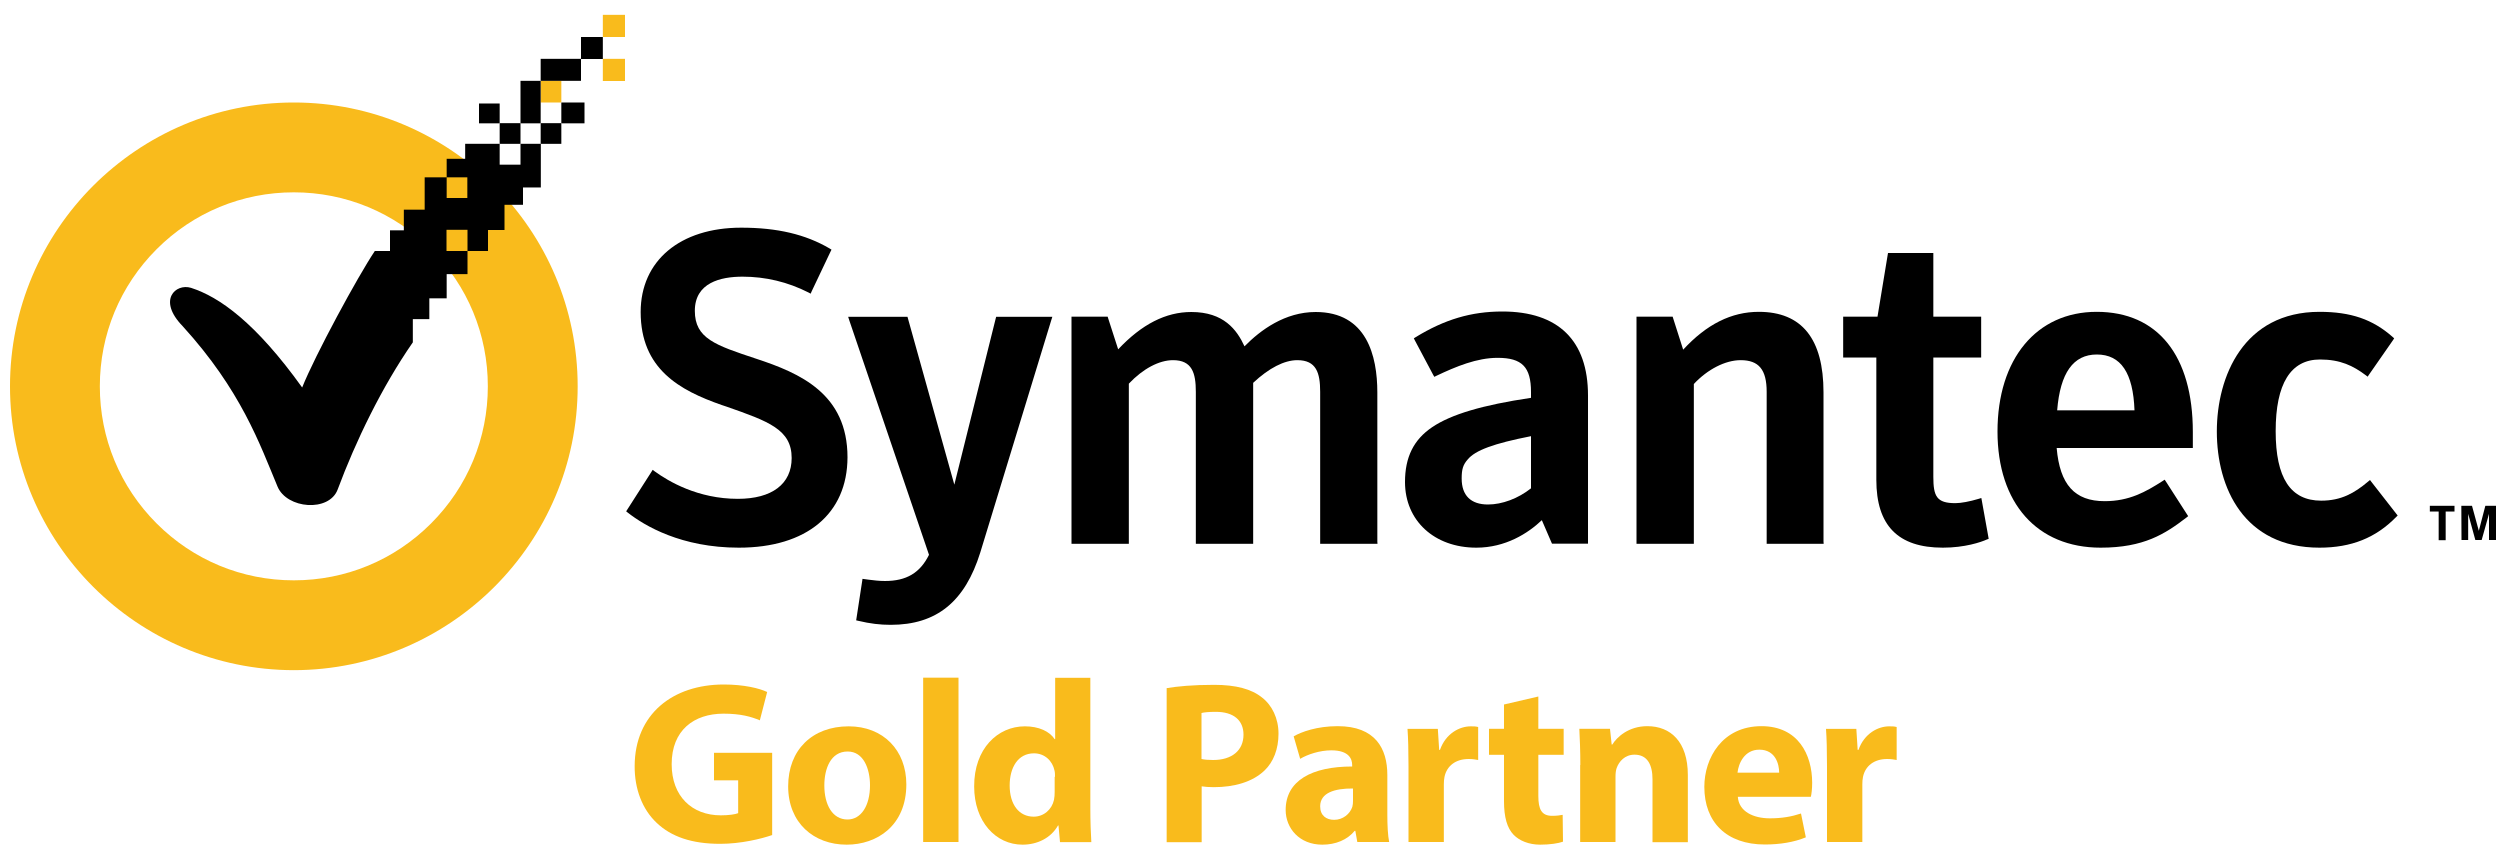 <?xml version="1.0" encoding="utf-8"?>
<!-- Generator: Adobe Illustrator 23.0.3, SVG Export Plug-In . SVG Version: 6.00 Build 0)  -->
<svg version="1.1" id="Layer_1" xmlns="http://www.w3.org/2000/svg" xmlns:xlink="http://www.w3.org/1999/xlink" x="0px" y="0px"
	 viewBox="0 0 1500 514" style="enable-background:new 0 0 1500 514;" xml:space="preserve">
<style type="text/css">
	.st0{fill:#F9BB1C;}
</style>
<g>
	<g>
		<path d="M443.3,328.6c-34.5,0-56.5-13.1-66.6-21l-1-0.8l0.7-1.1l14.4-22.5l0.8-1.3l1.2,0.9c8.4,6.1,26,16.5,49.9,16.5
			c20.5,0,32.3-8.9,32.3-24.5c0-17.1-13.9-22-39-30.8l-3-1c-25.2-8.8-48.6-21.6-48.6-55.8c0-30.8,23.7-50.6,60.3-50.6
			c21.7,0,38.6,4,53.1,12.5l1.1,0.7l-0.6,1.2L487,174.8l-0.6,1.4l-1.3-0.7c-12.4-6.3-25.7-9.5-39.6-9.5c-13.1,0-28.6,3.6-28.6,20.5
			c0,16.6,12.3,20.6,36.7,28.7c26.5,8.7,54.9,21.1,54.9,59.2C508.4,308.3,484,328.6,443.3,328.6L443.3,328.6z"/>
	</g>
	<g>
		<path d="M534.4,374.9c-6.3,0-12.3-0.7-19.4-2.4l-1.3-0.3l0.2-1.3l3.4-22.2l0.2-1.4l1.4,0.2l2.2,0.3c3.4,0.4,6.1,0.8,9.9,0.8
			c12.8,0,21-4.8,26.4-15.7l-47.9-140.9l-0.6-1.9h2h32.5h1.1l0.3,1.1l27.8,99.6l24.8-99.6l0.3-1.1h1.1h30.6h2l-0.6,1.9l-42.6,139.4
			C579,361,562,374.9,534.4,374.9L534.4,374.9z"/>
	</g>
	<g>
		<path d="M826.5,326.3h-1.5h-31.4h-1.5v-1.5v-89.7c0-11.4-2.3-19-13.7-19c-7.8,0-17,4.7-26.5,13.6v95.1v1.5h-1.5h-31.4h-1.5v-1.5
			v-89.7c0-11.4-2.3-19-13.7-19c-8.3,0-18,5.1-26.5,14.1v94.6v1.5h-1.5h-31.4h-1.5v-1.5V191.4v-1.4h1.5h19.1h1.1l0.3,1l6,18.6
			c14.2-15.1,28.6-22.4,43.9-22.4c19.4,0,27.3,10.6,31.9,20.6c9.6-9.8,24.3-20.6,42.7-20.6c30.6,0,37,26.2,37,48.3v89.5L826.5,326.3
			L826.5,326.3L826.5,326.3z"/>
	</g>
	<g>
		<path d="M885.8,328.6c-25.2,0-42.8-16.2-42.8-39.4c0-14.9,5.2-25.4,16.3-32.9c11.4-7.7,30.3-13.3,59.3-17.6v-3.5
			c0-15-5.4-20.5-20-20.5c-12.5,0-25,5.2-36.8,10.8l-1.2,0.6l-0.7-1.2l-11-20.7l-0.6-1.2l1.1-0.7c17.3-10.6,33.3-15.4,52-15.4
			c33.6,0,51.4,17.4,51.4,50.4v87.4v1.5h-1.5h-19.1h-1l-0.4-0.9l-5.7-13.2C916.8,320,903.3,328.6,885.8,328.6L885.8,328.6z
			 M918.6,261.7c-22.4,4.4-33.5,8.5-38,14c-2.8,3.2-3.6,5.9-3.6,11.4c0,10.2,5.5,15.6,15.8,15.6c8.5,0,18.1-3.6,25.8-9.7
			L918.6,261.7L918.6,261.7z"/>
	</g>
	<g>
		<path d="M1094.2,326.3h-1.4h-31.4h-1.4v-1.5v-89.7c0-13.3-4.7-19-15.6-19c-9.2,0-19.9,5.5-28.1,14.3v94.4v1.5h-1.5h-31.4h-1.5
			v-1.5V191.4v-1.4h1.5h19.1h1.1l0.3,1l6,18.8c14.1-15.3,29-22.7,45.4-22.7c25.8,0,38.8,16.2,38.8,48.3v89.5L1094.2,326.3
			L1094.2,326.3z"/>
	</g>
	<g>
		<path d="M1165.7,328.6c-26.9,0-39.9-13.3-39.9-40.7v-73.4h-18.5h-1.4v-1.4v-21.7v-1.4h1.4h19.2l6.1-37l0.2-1.2h1.2h24.6h1.4v1.4
			v36.8h27.3h1.4v1.4v21.7v1.4h-1.4h-27.3v71.6c0,11.7,2,15.8,13.2,15.8c3.4,0,8.7-1,14-2.6l1.6-0.5l0.3,1.6l3.9,21.7l0.2,1.2
			l-1.1,0.4C1188.6,325.3,1178.9,328.6,1165.7,328.6L1165.7,328.6z"/>
	</g>
	<g>
		<path d="M1260.4,328.6c-38.2,0-61.9-26.7-61.9-69.7c0-43.6,23.4-71.8,59.5-71.8c36.7,0,57.7,26.3,57.7,72.1v8.1v1.5h-1.4H1234
			c1.9,22,10.8,31.9,28.8,31.9c14.7,0,24.5-5.5,34.8-12.1l1.2-0.8l0.8,1.2l12.6,19.6l0.7,1.1l-1,0.8
			C1299,320.4,1286.3,328.6,1260.4,328.6L1260.4,328.6z M1234.3,246.2h46.4c-0.8-22.5-8.2-33.5-22.6-33.5
			C1244,212.7,1236.1,223.7,1234.3,246.2L1234.3,246.2z"/>
	</g>
	<g>
		<path d="M1391.7,328.6c-45.4,0-61.6-36-61.6-69.7c0-33.1,16.1-71.8,61.6-71.8c18.8,0,31.9,4.5,43.8,15l1,0.9l-0.7,1.1l-14.4,20.7
			l-0.8,1.2l-1.2-0.9c-7.5-5.6-15.1-9.4-27.4-9.4c-17.6,0-26.6,14.5-26.6,43c0,28.1,8.9,41.7,27.3,41.7c12.1,0,20-4.6,28.1-11.4
			l1.2-1l0.9,1.2l14.9,19.1l0.8,1l-0.9,0.9C1425.5,322.7,1410.8,328.6,1391.7,328.6L1391.7,328.6z"/>
	</g>
</g>
<g>
	<g>
		<path class="st0" d="M176.3,402.1C82.4,402,6,325.7,6,231.8C6,137.9,82.4,61.5,176.3,61.5c93.9,0,170.3,76.4,170.3,170.3
			S270.1,402,176.3,402.1L176.3,402.1z M176.3,115.4c-31.1,0-60.3,12.1-82.3,34.1c-22,22-34.1,51.2-34.1,82.3
			c0,31.1,12.1,60.3,34.1,82.3c22,22,51.2,34.1,82.3,34.1c31.1,0,60.3-12.1,82.3-34.1c22-22,34.1-51.2,34.1-82.3
			c0-31.1-12.1-60.3-34.1-82.3C236.6,127.5,207.3,115.4,176.3,115.4L176.3,115.4z"/>
	</g>
</g>
<g>
	<path d="M1463.2,306.9h-5.3v-3.4h14.8v3.4h-5.3v17.2h-4.2L1463.2,306.9L1463.2,306.9z M1476.8,303.5h6.4l4.1,15l3.9-15h6.4v20.5
		h-4.2v-15.7l-4.4,15.7h-3.8l-4.3-15.7v15.7h-4L1476.8,303.5L1476.8,303.5z"/>
</g>
<g>
	<rect x="361.7" y="35.3" class="st0" width="13.3" height="13.3"/>
	<rect x="361.7" y="8.9" class="st0" width="13.3" height="13.3"/>
	<rect x="324.4" y="48.5" class="st0" width="12.4" height="13"/>
	<rect x="299.8" y="73.9" width="12.5" height="12.4"/>
	<rect x="336.8" y="61.5" width="13.9" height="12.5"/>
	<rect x="287.4" y="62.1" width="12.4" height="11.9"/>
	<rect x="324.4" y="73.9" width="12.4" height="12.4"/>
	<rect x="348.6" y="22.2" width="13.1" height="13.2"/>
	<rect x="324.4" y="35.3" width="24.2" height="13.2"/>
	<rect x="312.3" y="48.5" width="12.1" height="25.5"/>
	<path d="M312.3,86.3v12.5h-12.5V86.3h-20.7v9h-11.1v11.1h12.4v12.4h-12.4v-12.4h-13.2v19.4h-12.5v12.4H234v12.4h-9.1
		c-10.2,15.2-35.9,62.6-43.6,81.9c-27.9-38.9-49.6-54.3-66.7-59.8c-9.2-2.8-20.3,7.3-5,23c35.1,38.6,46.2,70.6,56.9,96.2
		c5.6,13.5,31,15.5,36.1,1.8c10.8-29,26.5-61.5,45.1-88.3v-13.9h9.9v-12.5H268v-14.5h12.5v-13.9h-12.6v-12.7h12.6v12.7h12.3l0-12.6
		h9.9v-15.1h11.1v-10.4h10.7V86.3H312.3z"/>
</g>
<g>
	<path class="st0" d="M463.4,501c-6.6,2.3-18.9,5.3-31.3,5.3c-17.1,0-29.4-4.3-38.1-12.6c-8.6-8.1-13.3-20.3-13.2-34.1
		c0.1-31.1,22.8-48.9,53.5-48.9c12.1,0,21.4,2.3,26,4.5l-4.4,17c-5.2-2.2-11.5-4-21.8-4c-17.7,0-31.1,9.9-31.1,30.3
		c0,19.3,12.2,30.7,29.5,30.7c4.8,0,8.7-0.6,10.4-1.3v-19.7h-14.5v-16.5h34.9V501z"/>
	<path class="st0" d="M543.8,470.6c0,24.8-17.6,36.2-35.8,36.2c-19.8,0-35.1-13.1-35.1-35c0-21.9,14.5-36,36.3-36
		C529.9,435.8,543.8,450.1,543.8,470.6z M494.6,471.3c0,11.6,4.9,20.4,13.9,20.4c8.2,0,13.5-8.3,13.5-20.5c0-10-3.9-20.3-13.4-20.3
		C498.4,450.9,494.6,461.2,494.6,471.3z"/>
	<path class="st0" d="M553.9,406.6h21.2v98.6h-21.2V406.6z"/>
	<path class="st0" d="M654.2,406.6V485c0,7.7,0.3,15.8,0.6,20.3h-18.8l-0.9-10h-0.3c-4.3,7.6-12.5,11.5-21.3,11.5
		c-16,0-29-13.8-29-34.9c-0.1-22.8,14.2-36.1,30.4-36.1c8.4,0,14.8,3,17.9,7.7h0.3v-36.8H654.2z M633,466.1c0-1.2,0-2.6-0.3-3.8
		c-1.2-5.7-5.8-10.3-12.3-10.3c-9.7,0-14.6,8.6-14.6,19.3c0,11.4,5.6,18.7,14.4,18.7c6,0,10.9-4.2,12.2-10.1
		c0.3-1.5,0.4-3.1,0.4-4.8V466.1z"/>
	<path class="st0" d="M699.9,412.9c6.5-1.1,15.7-2,28.6-2c13,0,22.4,2.5,28.7,7.6c6,4.6,9.9,12.5,9.9,21.7c0,9.2-3,17-8.5,22.2
		c-7.2,6.8-18,9.9-30.4,9.9c-2.8,0-5.3-0.2-7.2-0.5v33.5h-21V412.9z M720.9,455.4c1.8,0.4,3.9,0.6,7,0.6c11.2,0,18.2-5.7,18.2-15.2
		c0-8.6-5.9-13.7-16.6-13.7c-4.2,0-7.1,0.3-8.6,0.7V455.4z"/>
	<path class="st0" d="M814.4,505.3l-1.2-6.8h-0.4c-4.4,5.4-11.4,8.3-19.4,8.3c-13.8,0-22-9.9-22-20.8c0-17.7,15.8-26.1,39.9-26.1
		v-0.9c0-3.6-1.9-8.8-12.5-8.8c-6.9,0-14.2,2.4-18.7,5.1l-3.9-13.5c4.7-2.7,14-6.1,26.4-6.1c22.6,0,29.8,13.4,29.8,29.3v23.7
		c0,6.5,0.3,12.6,1.1,16.5H814.4z M811.8,473.1c-11.1-0.1-19.7,2.6-19.7,10.7c0,5.5,3.6,8.1,8.4,8.1c5.2,0,9.5-3.5,10.9-7.8
		c0.3-1.1,0.4-2.4,0.4-3.6V473.1z"/>
	<path class="st0" d="M845.1,459.7c0-10-0.2-16.6-0.6-22.4h18.2l0.8,12.6h0.5c3.5-9.9,11.8-14.1,18.4-14.1c2,0,2.9,0,4.5,0.4V456
		c-1.6-0.3-3.3-0.6-5.7-0.6c-7.8,0-13.1,4.1-14.5,10.7c-0.3,1.3-0.4,3-0.4,4.7v34.4h-21.2V459.7z"/>
	<path class="st0" d="M923,417.9v19.4h15.2v15.6H923v24.6c0,8.2,2,12,8.3,12c2.7,0,4.8-0.3,6.3-0.6l0.2,16.1
		c-2.7,1-7.8,1.8-13.7,1.8c-6.8,0-12.5-2.4-15.9-5.9c-3.9-4-5.8-10.5-5.8-20.2v-27.8h-9v-15.6h9v-14.6L923,417.9z"/>
	<path class="st0" d="M948.2,459c0-8.5-0.3-15.6-0.6-21.7H966l1,9.4h0.4c2.7-4.4,9.7-11,21-11c13.9,0,24.3,9.3,24.3,29.3v40.3h-21.2
		v-37.7c0-8.8-3.1-14.8-10.8-14.8c-5.8,0-9.3,4.1-10.7,8c-0.5,1.3-0.7,3.3-0.7,5.2v39.2h-21.2V459z"/>
	<path class="st0" d="M1042.7,478.1c0.6,8.8,9.3,12.9,19.2,12.9c7.2,0,13-1,18.7-2.9l2.9,14.3c-7,2.9-15.5,4.3-24.6,4.3
		c-23,0-36.3-13.4-36.3-34.6c0-17.3,10.8-36.4,34.3-36.4c22,0,30.4,17.1,30.4,34c0,3.7-0.4,6.8-0.8,8.4H1042.7z M1067.5,463.6
		c0-5.1-2.2-13.8-11.9-13.8c-8.9,0-12.5,8.2-13.1,13.8H1067.5z"/>
	<path class="st0" d="M1096.2,459.7c0-10-0.2-16.6-0.6-22.4h18.2l0.8,12.6h0.5c3.5-9.9,11.8-14.1,18.4-14.1c2,0,2.9,0,4.5,0.4V456
		c-1.6-0.3-3.3-0.6-5.7-0.6c-7.8,0-13.1,4.1-14.5,10.7c-0.3,1.3-0.4,3-0.4,4.7v34.4h-21.2V459.7z"/>
</g>
</svg>
